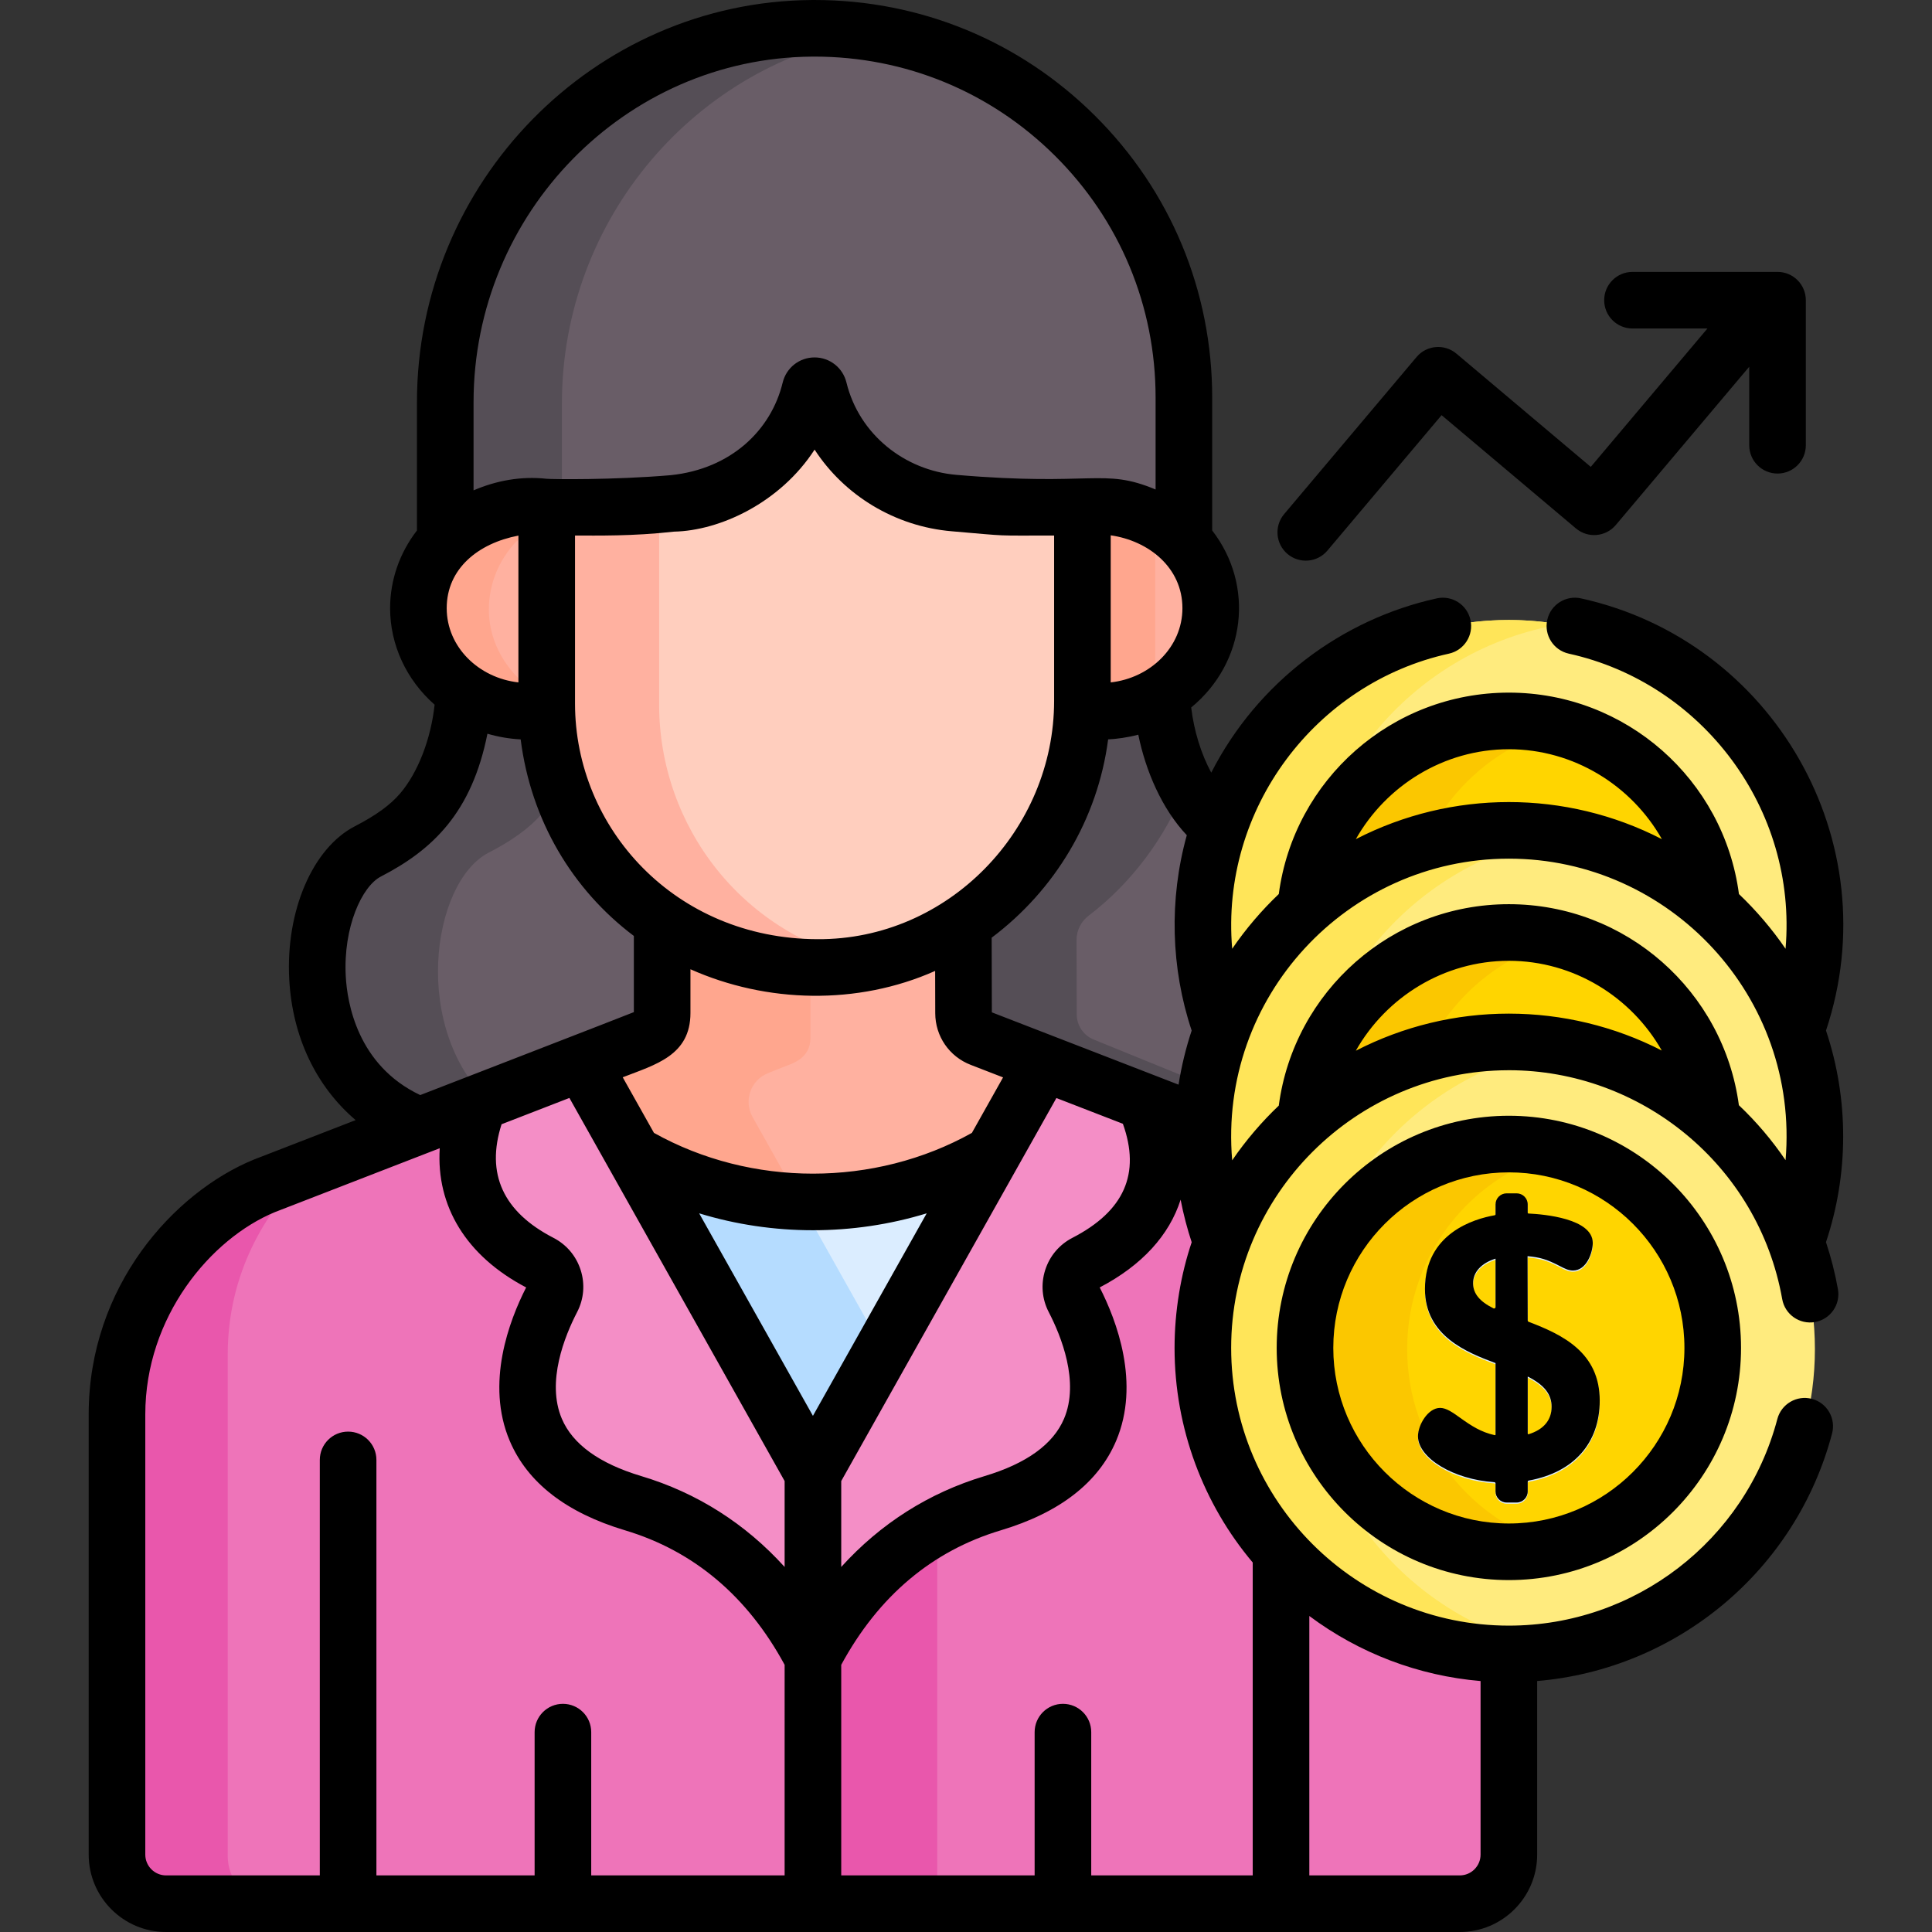 <svg xmlns="http://www.w3.org/2000/svg" id="Capa_1" height="512" viewBox="0 0 511.997 511.997" width="512"><rect x="0" y="0" width="511.997" height="511.997" fill="#333333" stroke="none"/><g><g><path d="m111.231 300.632c33.491-12.984 27.851-12.022 59.217-24.182 1.993-.773 7.027-2.089 7.027-7.669l-.001-24.29c-18.754-12.651-32.021-35.659-32.562-58.043-8.201 1.285-15.949-.713-21.978-4.822-.344 11.033-4.133 25.602-11.196 33.859-3.673 4.294-8.64 7.588-14.243 10.477-17.587 9.07-22.422 60.693 13.736 74.67z" fill="#695d67"></path><path d="m333.265 225.963c-5.603-2.889-10.57-6.183-14.243-10.477-6.933-8.105-10.702-22.36-11.165-33.243-5.893 3.696-13.28 5.431-21.074 4.201-.788 23.401-15.139 46.185-33.498 58.505l.057 23.875c.008 2.982 1.847 5.644 4.613 6.713l61.603 25.083c36.127-13.992 31.291-65.591 13.707-74.657z" fill="#695d67"></path><path d="m129.497 225.963c5.603-2.889 10.57-6.183 14.243-10.477 1.987-2.323 3.705-5.156 5.17-8.258-2.422-6.765-3.828-13.802-3.997-20.779-8.201 1.285-15.949-.713-21.978-4.822-.344 11.033-4.133 25.602-11.196 33.859-3.673 4.294-8.64 7.588-14.243 10.477-17.589 9.069-22.423 60.692 13.735 74.669 8.596-3.332 14.61-5.745 19.338-7.698-21.92-19.677-16.242-59.15-1.072-66.971z" fill="#554e56"></path><path d="m289.955 275.538c-2.766-1.069-4.604-3.731-4.613-6.713l-.047-19.731c-.006-2.556 1.224-4.935 3.261-6.481 11.135-8.454 20.48-20.754 25.722-34.503-3.915-7.893-6.078-17.803-6.421-25.867-5.893 3.696-13.28 5.431-21.074 4.201-.787 23.401-15.139 46.185-33.498 58.505l.057 23.875c.008 2.982 1.847 5.644 4.613 6.713l61.603 25.083c5.033-1.949 9.269-4.63 12.788-7.823z" fill="#554e56"></path><g><path d="m152.561 282.609 62.87 111.912 62.855-111.885-18.331-7.099c-2.766-1.069-4.604-3.731-4.613-6.713l-.057-27.875c-11.115 7.459-24.421 11.825-38.692 11.777-15.939-.053-29.871-4.638-41.117-12.224v28.279c0 5.523-4.927 6.854-7.027 7.668z" fill="#ffb1a0"></path></g><g><path d="m199.436 296.014c-2.423-4.317-.496-9.78 4.1-11.619l4.215-1.687c2.101-.814 7.027-2.145 7.027-7.668v-22.351c-15.181-.383-28.486-4.89-39.302-12.185v28.279c0 5.523-4.927 6.854-7.027 7.668l-15.888 6.16 62.87 111.912 19.659-34.993z" fill="#ffa68e"></path></g><path d="m399.85 491.81v-116.663c0-27.618-17.682-51.76-39.036-60.549l-84.221-32.617-61.163 108.872-3 113.964h174.411c7.185.001 13.009-5.823 13.009-13.007z" fill="#ee74b9"></path><path d="m248.366 332.227-32.936 58.627-3 113.964h35.936z" fill="#e957ac"></path><path d="m215.431 393.386 49.065-87.338c-14.142 8.342-30.983 13.188-49.065 13.188s-34.922-4.846-49.065-13.188z" fill="#dbedff"></path><path d="m234.77 358.96-22.328-39.774c-16.947-.502-32.717-5.257-46.077-13.138l49.065 87.338z" fill="#b5dcff"></path><path d="m215.133 7.852c-53.964.394-97.133 45.124-97.133 99.09v39.704c6.583-5.355 15.876-10.412 26.848-8.882h.039 18.558c2.421 0 16.034-1.108 15.034-1.032 17.066-1.307 32.075-13.109 36.228-30.244.299-1.228 2.023-1.23 2.321 0 4.146 17.066 18.999 28.746 35.835 30.173 12.328 1.045 12.495 1.102 14.719 1.102h19.263.038c11.179-1.594 20.709 3.299 26.852 8.882 0-15.399 0-35.437 0-40.93-.002-54.293-44.212-98.26-98.602-97.863z" fill="#695d67"></path><g><g><path d="m148.91 106.942c0-48.969 35.545-90.331 82.446-97.866-5.279-.84-10.697-1.265-16.223-1.224-53.965.394-97.134 45.124-97.134 99.09v39.704c6.583-5.355 15.876-10.412 26.848-8.882h.039 4.024z" fill="#554e56"></path></g></g><path d="m145.886 186.76-1-51.996h-.038c-10.963-1.529-20.251 3.519-26.832 8.87-4.433 4.791-7.13 11.04-7.13 17.885 0 16.645 16.932 29.774 35.042 26.928-.015-.562-.042-1.123-.042-1.687z" fill="#ffb1a0"></path><path d="m145.866 185.713c-9.548-4.566-16.314-13.675-16.314-24.194 0-6.844 2.698-13.094 7.13-17.885 2.41-1.959 5.185-3.874 8.27-5.444l-.066-3.426h-.039c-10.963-1.529-20.251 3.519-26.832 8.87-4.433 4.791-7.13 11.04-7.13 17.885 0 16.645 16.932 29.774 35.042 26.928-.013-.563-.041-1.123-.041-1.687z" fill="#ffa68e"></path><path d="m313.696 143.614c-6.143-5.569-15.658-10.44-26.815-8.85h-.038l-1 51.307c0 .795-.034 1.583-.06 2.372 18.118 2.858 35.061-10.274 35.061-26.925 0-6.853-2.704-13.111-7.148-17.904z" fill="#ffb1a0"></path><path d="m306.141 138.313c-5.402-2.865-11.977-4.587-19.259-3.549h-.038l-1 51.307c0 .795-.034 1.583-.06 2.372 7.326 1.156 14.458-.305 20.357-3.553z" fill="#ffa68e"></path><path d="m215.431 390.854-61.178-108.9-84.204 32.645c-16.689 6.868-39.037 28.479-39.037 60.549v116.662c0 7.184 5.824 13.008 13.008 13.008h171.411z" fill="#ee74b9"></path><path d="m60.351 491.81v-132.856c0-21.397 9.951-38.13 21.529-48.943l-11.833 4.587c-16.689 6.868-39.037 28.479-39.037 60.549v116.663c0 7.184 5.824 13.008 13.008 13.008h29.339c-7.182 0-13.006-5.824-13.006-13.008z" fill="#e957ac"></path><path d="m263.073 398.687c38.395-11.498 28.305-40.966 21.501-54.098-1.799-3.473-.418-7.765 3.058-9.558 23.904-12.327 20.772-31.106 15.685-42.7l-26.724-10.35-61.163 108.872v48.755c8.182-15.781 22.617-33.427 47.643-40.921z" fill="#f48ec6"></path><path d="m127.051 292.499c-4.769 11.717-6.942 30.609 16.178 42.532 3.476 1.792 4.857 6.084 3.058 9.558-6.804 13.133-16.894 42.601 21.501 54.098 25.026 7.494 39.461 25.14 47.642 40.922v-48.755l-61.178-108.9z" fill="#f48ec6"></path><path d="m267.581 134.764c-2.224 0-2.391-.057-14.719-1.102-16.569-1.405-30.912-12.677-35.442-28.677-.14-.495-.271-.994-.393-1.496-.131-.54-.604-.925-1.161-.925s-1.029.385-1.161.925c-.123.509-.256 1.013-.398 1.514-4.576 16.134-19.109 27.449-35.831 28.729 1-.076-12.613 1.032-15.034 1.032h-18.558v51.996c0 36.476 28.514 69.822 71.707 69.967 38.637.13 70.25-32.018 70.25-70.655v-51.307h-19.26z" fill="#ffcebe"></path><path d="m174.678 186.76v-52.725c-3.955.305-9.736.73-11.234.73h-18.558v51.996c0 36.476 28.514 69.822 71.707 69.967 4.98.017 9.84-.512 14.534-1.512-34.522-6.898-56.449-36.471-56.449-68.456z" fill="#ffb1a0"></path><g><circle cx="399.871" cy="245.399" fill="#ffeb7e" r="81.094"></circle><path d="m346.05 245.399c0-40.137 29.167-73.442 67.458-79.929-4.436-.751-8.987-1.164-13.637-1.164-44.787 0-81.094 36.307-81.094 81.094s36.307 81.094 81.094 81.094c4.65 0 9.201-.413 13.637-1.164-38.291-6.489-67.458-39.794-67.458-79.931z" fill="#ffe559"></path><circle cx="399.871" cy="245.399" fill="#ffd500" r="54.027"></circle><path d="m372.91 245.399c0-25.165 17.206-46.311 40.494-52.318-4.325-1.115-8.86-1.709-13.533-1.709-29.838 0-54.027 24.189-54.027 54.027 0 29.839 24.189 54.027 54.027 54.027 4.674 0 9.208-.594 13.533-1.71-23.288-6.006-40.494-27.152-40.494-52.317z" fill="#fbc700"></path></g><g><circle cx="399.871" cy="301.466" fill="#ffeb7e" r="81.094"></circle><path d="m346.05 301.466c0-40.137 29.167-73.442 67.458-79.929-4.436-.751-8.987-1.164-13.637-1.164-44.787 0-81.094 36.307-81.094 81.094s36.307 81.094 81.094 81.094c4.65 0 9.201-.413 13.637-1.164-38.291-6.489-67.458-39.794-67.458-79.931z" fill="#ffe559"></path><circle cx="399.871" cy="301.466" fill="#ffd500" r="54.027"></circle><path d="m372.91 301.466c0-25.165 17.206-46.311 40.494-52.318-4.325-1.115-8.86-1.709-13.533-1.709-29.838 0-54.027 24.189-54.027 54.027 0 29.839 24.189 54.027 54.027 54.027 4.674 0 9.208-.594 13.533-1.71-23.288-6.006-40.494-27.152-40.494-52.317z" fill="#fbc700"></path></g><g><circle cx="399.871" cy="357.532" fill="#ffeb7e" r="81.094"></circle><path d="m346.05 357.532c0-40.137 29.167-73.442 67.458-79.929-4.436-.751-8.987-1.164-13.637-1.164-44.787 0-81.094 36.307-81.094 81.094s36.307 81.094 81.094 81.094c4.65 0 9.201-.413 13.637-1.164-38.291-6.488-67.458-39.794-67.458-79.931z" fill="#ffe559"></path><circle cx="399.871" cy="357.532" fill="#ffd500" r="54.027"></circle><path d="m372.91 357.532c0-25.165 17.206-46.311 40.494-52.318-4.325-1.115-8.86-1.709-13.533-1.709-29.838 0-54.027 24.189-54.027 54.027 0 29.839 24.189 54.027 54.027 54.027 4.674 0 9.208-.594 13.533-1.71-23.288-6.006-40.494-27.152-40.494-52.317z" fill="#fbc700"></path><path d="m405.116 350.613c-.149-.057-.246-.196-.246-.355l-.046-17.039c3.312.295 5.123.843 8.425 2.554 1.395.723 2.403 1.246 3.608 1.246 3.663 0 5.248-4.835 5.248-7.302 0-6.509-13.029-7.616-17.021-7.8-.12-.006-.214-.102-.214-.22v-2.193c0-1.62-1.318-2.938-2.938-2.938h-2.656c-1.62 0-2.938 1.318-2.938 2.938v2.647c0 .108-.077.197-.187.217-5.567.971-18.515 4.823-18.515 19.564 0 12.521 11.286 16.84 18.702 19.626v18.93c0 .076-.047.121-.067.137-.027.022-.072.044-.128.033-3.67-.807-6.219-2.487-9.17-4.599-1.971-1.412-3.674-2.632-5.32-2.632-3.238 0-5.865 4.542-5.865 7.507 0 5.793 9.454 11.482 20.23 12.173.182.012.319.153.319.329v2.124c0 1.62 1.318 2.938 2.938 2.938h2.656c1.62 0 2.938-1.318 2.938-2.938v-2.553c0-.16.119-.298.283-.327 11.948-2.182 18.8-9.905 18.8-21.189.002-12.676-9.722-17.423-18.836-20.878zm6.082 22.52c0 3.52-2.107 6.034-6.093 7.27-.087.025-.145-.011-.167-.028-.031-.023-.068-.065-.068-.133v-15.124c4.375 2.211 6.328 4.687 6.328 8.015zm-20.807-32.741c0-2.972 2.19-5.334 5.947-6.521v12.825c0 .194-.129.296-.185.329-.053.033-.196.098-.359.019-3.687-1.832-5.403-3.945-5.403-6.652z" fill="#dbedff"></path></g></g><g><path d="m341.208 146.813c3.165 2.668 7.898 2.268 10.568-.9l30.257-35.892 35.602 30.013c3.188 2.688 7.916 2.246 10.568-.9l35.358-41.943v20.805c0 4.142 3.357 7.5 7.5 7.5s7.5-3.358 7.5-7.5v-38.44c0-4.142-3.357-7.5-7.5-7.5h-38.438c-4.143 0-7.5 3.358-7.5 7.5s3.357 7.5 7.5 7.5h19.862l-30.917 36.674-35.602-30.013c-3.16-2.662-7.894-2.272-10.568.9l-35.091 41.626c-2.67 3.168-2.266 7.9.901 10.57z"></path><path d="m483.906 273.106c16.756-50.227-14.07-103.34-64.933-114.532-4.039-.892-8.046 1.668-8.937 5.713-.89 4.045 1.668 8.046 5.714 8.937 35.287 7.765 60.619 41.099 57.435 78.211-3.571-5.243-7.868-10.245-12.349-14.504-4.023-30.361-29.981-53.38-60.974-53.38-31.018 0-56.954 23.046-60.973 53.379-4.421 4.199-8.717 9.172-12.347 14.502-3.171-37.126 22.151-70.444 57.432-78.208 4.046-.89 6.604-4.891 5.714-8.937-.891-4.044-4.889-6.604-8.937-5.713-25.201 5.545-47.53 22.235-59.757 46.181-2.684-4.944-4.565-11.007-5.316-17.259 14.475-11.929 16.853-32.316 5.564-46.916v-35.208c0-28.292-11.058-54.85-31.137-74.783-19.89-19.744-46.223-30.589-74.231-30.589-.264 0-.53.001-.794.003-57.668.421-104.584 48.24-104.584 106.596v33.978c-4.607 5.955-7.115 13.163-7.115 20.601 0 9.695 4.297 18.983 11.794 25.569-.971 9.039-4.395 17.98-9.14 23.527-2.617 3.061-6.425 5.821-11.98 8.686-11.218 5.784-18.375 22.461-17.404 40.555.821 15.315 7.163 28.435 17.599 37.323l-26.92 10.436c-.048.019-.096.038-.144.057-21.039 8.659-43.684 33.471-43.684 67.487v116.669c0 11.31 9.202 20.509 20.509 20.509h342.842c11.306 0 20.509-9.198 20.509-20.509v-46c37.004-3.132 68.548-29.228 78.154-65.608 1.057-4.005-1.332-8.108-5.337-9.166-4.004-1.058-8.109 1.332-9.167 5.337-8.512 32.238-37.77 54.754-71.15 54.754-40.578 0-73.594-33.012-73.594-73.594 0-.001 0-.002 0-.003 0-40.625 33.101-73.483 73.401-73.586.064 0 .128-.004.193-.004 34.824 0 66.107 24.963 72.437 60.658.724 4.079 4.611 6.797 8.694 6.075 4.078-.723 6.799-4.616 6.075-8.694-.76-4.285-1.833-8.443-3.167-12.47 5.991-17.947 6.156-37.687.005-56.08zm-168.105.006c-1.466 4.404-2.703 9.396-3.473 14.33l-33.021-12.789-16.46-6.375c-.045-18.501-.033-13.646-.048-19.782 16.71-12.556 28.092-31.331 30.866-52.553 2.133-.094 5.164-.49 7.99-1.245 1.958 9.614 6.267 19.666 12.855 26.639-4.742 17.048-4.214 35.26 1.291 51.775zm-37.88 74.596c3.294 6.358 8.201 18.484 4.059 28.258-2.868 6.767-9.951 11.884-21.053 15.208-14.761 4.42-27.61 12.606-37.994 24.081v-22.767c10.056-17.901 51.675-91.985 57.02-101.5l17.622 6.825c4.744 13.238.348 23.144-13.374 30.22-3.471 1.789-6.035 4.826-7.221 8.551-1.184 3.719-.85 7.669.941 11.124zm-125.538-161.288v-44.499c5.821 0 15.247.201 26.236-1.033 12.142-.249 28.113-7.631 37.255-21.736 7.873 12.117 21.261 20.36 36.357 21.64 15.894 1.355 10.607 1.129 27.117 1.129v43.811c0 34.116-28.029 63.374-62.729 63.159-37.734-.126-64.236-29.431-64.236-62.471zm30.592 82.027v-11.587c20.137 8.971 44.226 9.621 64.844.442l.027 11.208c.016 6.113 3.709 11.486 9.404 13.688l8.571 3.32-8.262 14.707c-25.801 14.401-58.448 14.405-84.255 0l-8.279-14.737c8.673-3.363 17.95-5.769 17.95-17.041zm130.377-107.269c0 10.298-8.505 18.495-19.003 19.665v-38.977c10.034 1.438 19.003 8.536 19.003 19.312zm-187.856-54.579c0-50.145 40.236-91.235 89.693-91.596.229-.002.453-.003.682-.003 24.021 0 46.608 9.302 63.666 26.235 17.221 17.095 26.704 39.873 26.704 64.137v24.346c-13.954-5.827-16.4-.774-52.741-3.872-13.746-1.165-25.826-10.712-29.182-24.468-.95-3.92-4.425-6.659-8.45-6.659-4.024 0-7.499 2.738-8.45 6.662-3.048 12.594-13.664 22.893-29.699 24.547-15.061 1.283-31.501 1.1-32.923.945-6.714-.729-13.274.485-19.3 3.075zm11.887 35.336v38.907c-10.504-1.175-19.003-9.363-19.003-19.664.001-10.49 8.36-17.216 19.003-19.243zm-45.754 116.776c-.697-12.997 4.285-23.833 9.301-26.419 13.795-7.114 24.091-16.995 28.244-37.848 2.815.828 5.836 1.347 8.806 1.5 2.736 21.516 13.751 39.851 29.995 52.089l.001 20.189c-.367.197-56.224 21.829-56.612 21.98-16.651-7.882-19.359-24.476-19.735-31.491zm116.303 238.286h-51.254v-37.967c0-4.142-3.357-7.5-7.5-7.5s-7.5 3.358-7.5 7.5v37.967h-41.927v-110.108c0-4.142-3.357-7.5-7.5-7.5s-7.5 3.358-7.5 7.5v110.108h-40.74c-3.038 0-5.509-2.472-5.509-5.509v-116.67c0-25.882 17.341-46.556 34.325-53.588 4.539-1.76 39.36-15.259 43.706-16.944-.974 15.347 6.998 28.562 22.899 36.896-4.496 8.8-10.804 25.433-4.358 40.64 4.694 11.075 14.977 19.057 30.561 23.724 18.224 5.458 32.438 17.459 42.297 35.647zm0-81.741c-10.384-11.475-23.233-19.661-37.994-24.081-11.102-3.325-18.185-8.441-21.053-15.208-4.143-9.774.765-21.9 4.059-28.258 1.791-3.456 2.125-7.406.94-11.124-1.186-3.726-3.75-6.762-7.22-8.551-13.344-6.881-17.957-16.997-13.743-30.101l17.976-6.969c5.265 9.372 51.378 91.456 57.035 101.525zm-22.651-93.714c19.519 5.974 40.782 5.974 60.302 0l-30.151 53.671zm161.701 106.708c13.255 9.889 28.946 15.852 45.38 17.241v45.997c0 3.038-2.472 5.509-5.509 5.509h-39.871zm-15-14.175v82.922h-42.796v-37.967c0-4.142-3.357-7.5-7.5-7.5s-7.5 3.358-7.5 7.5v37.967h-51.254v-55.805c9.859-18.188 24.073-30.189 42.297-35.647 15.584-4.667 25.866-12.649 30.561-23.724 6.445-15.207.139-31.839-4.358-40.64 11.228-5.877 18.451-13.859 21.441-23.256.754 3.927 1.814 7.916 2.936 11.275-2.882 8.548-4.54 18.226-4.54 28.01-.001 21.376 7.702 41.445 20.713 56.865zm67.88-215.524c17.186 0 32.51 9.603 40.554 23.831-25.452-13.122-55.722-13.086-81.107 0 8.042-14.227 23.366-23.831 40.553-23.831zm.067 70.068c-.022 0-.044-.001-.067-.001-14.153 0-28.016 3.369-40.554 9.832 8.043-14.228 23.367-23.832 40.554-23.832 17.164 0 32.47 9.581 40.522 23.779-12.558-6.451-26.502-9.767-40.455-9.778zm73.259 38.831c-3.599-5.309-7.75-10.188-12.37-14.564-4.063-30.24-29.925-53.269-60.957-53.269-31.037 0-56.956 23.063-60.973 53.379-4.399 4.178-8.695 9.139-12.348 14.503-3.695-43.18 30.481-79.949 73.321-79.949 42.686.001 77.014 36.633 73.327 79.9z"></path><path d="m399.862 295.684c-33.927 0-61.527 27.601-61.527 61.527s27.601 61.527 61.527 61.527 61.527-27.601 61.527-61.527-27.6-61.527-61.527-61.527zm0 108.055c-25.655 0-46.527-20.872-46.527-46.527s20.872-46.527 46.527-46.527 46.527 20.872 46.527 46.527-20.872 46.527-46.527 46.527z"></path><path d="m405.108 350.292c-.149-.057-.246-.196-.246-.355l-.046-17.039c3.312.294 5.123.843 8.425 2.554 1.395.723 2.403 1.246 3.608 1.246 3.663 0 5.248-4.835 5.248-7.302 0-6.509-13.029-7.616-17.021-7.8-.121-.006-.214-.103-.214-.22v-2.193c0-1.62-1.319-2.938-2.938-2.938h-2.656c-1.62 0-2.938 1.319-2.938 2.938v2.647c0 .109-.077.197-.187.217-5.567.971-18.515 4.823-18.515 19.563 0 12.521 11.286 16.84 18.702 19.626v18.93c0 .075-.047.121-.067.137-.027.022-.072.044-.128.033-3.67-.807-6.219-2.487-9.17-4.599-1.971-1.412-3.674-2.632-5.32-2.632-3.238 0-5.865 4.542-5.865 7.507 0 5.793 9.454 11.482 20.23 12.174.182.012.319.153.319.329v2.125c0 1.62 1.318 2.938 2.938 2.938h2.656c1.62 0 2.938-1.318 2.938-2.938v-2.553c0-.16.119-.298.282-.328 11.948-2.182 18.801-9.905 18.801-21.188.001-12.678-9.723-17.424-18.836-20.879zm-8.779-3.916c0 .194-.129.296-.185.329-.053.033-.196.098-.359.019-3.687-1.833-5.403-3.946-5.403-6.653 0-2.972 2.19-5.334 5.947-6.521zm8.768 33.706c-.086.025-.145-.011-.167-.028-.031-.023-.067-.065-.067-.133v-15.124c4.374 2.211 6.327 4.687 6.327 8.015-.001 3.521-2.107 6.034-6.093 7.27z"></path></g></g></svg>